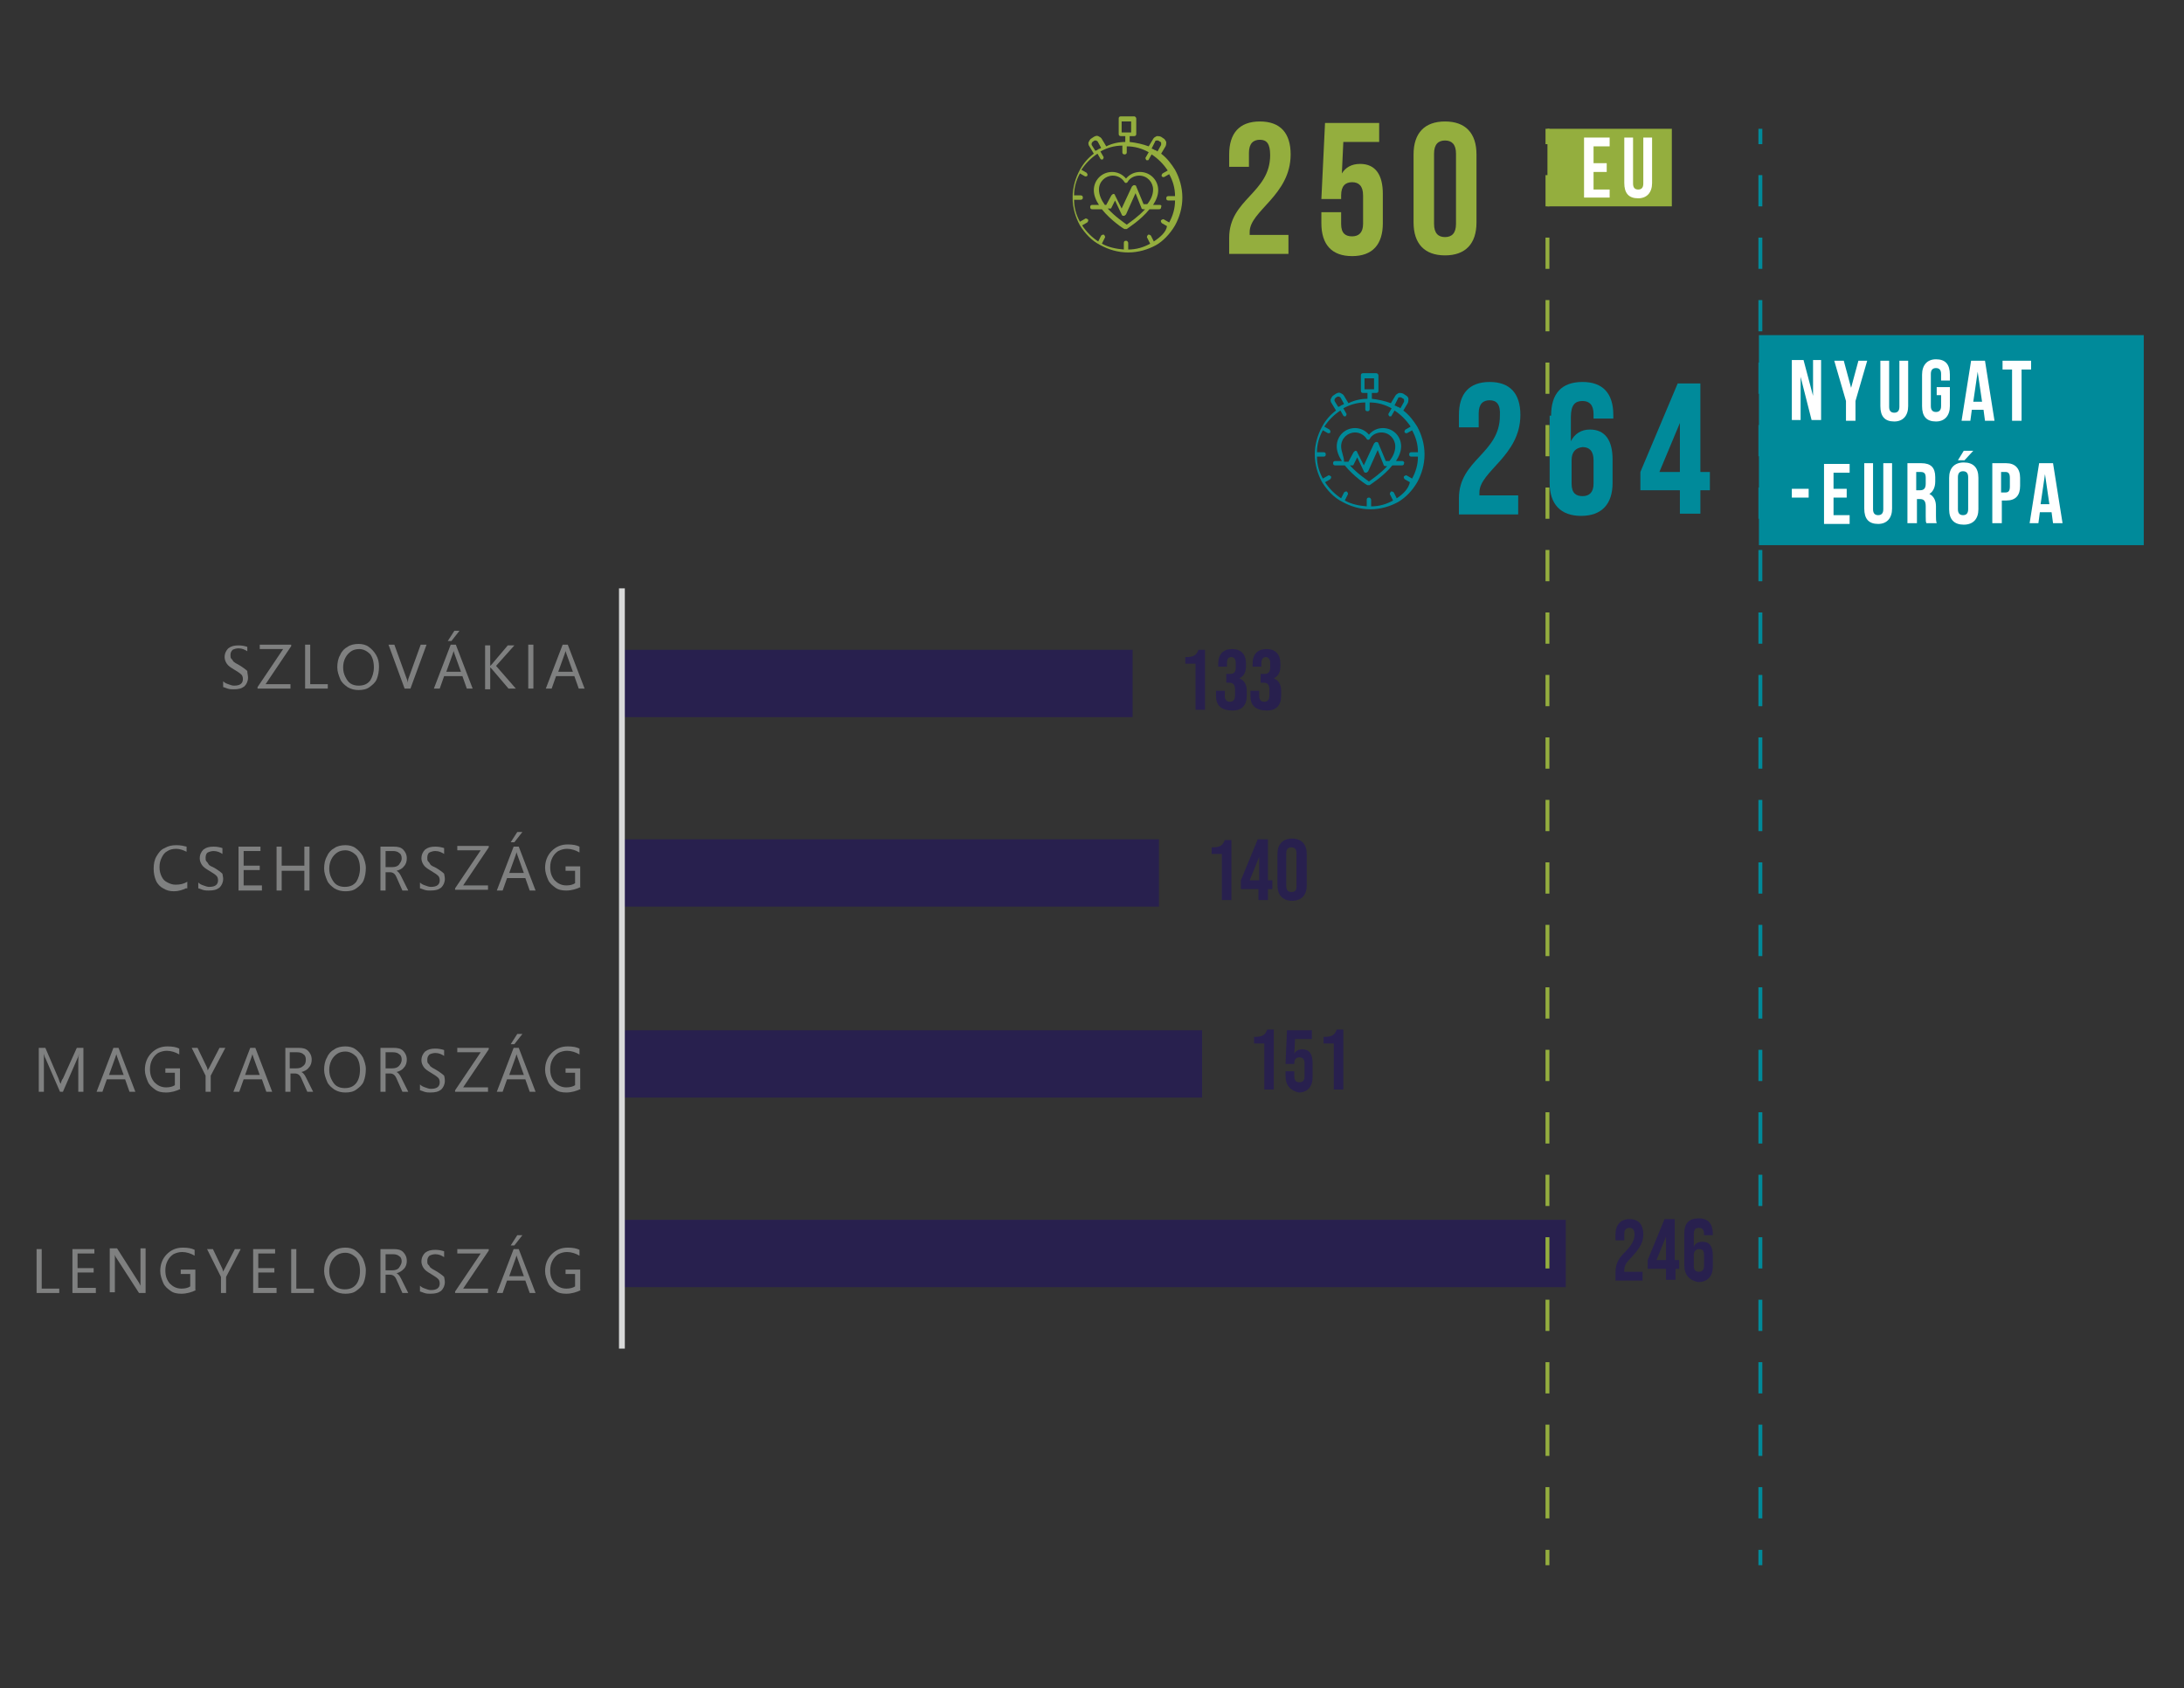 <?xml version="1.0" encoding="utf-8"?>
<!-- Generator: Adobe Illustrator 27.5.0, SVG Export Plug-In . SVG Version: 6.00 Build 0)  -->
<svg version="1.1" id="Warstwa_1" xmlns="http://www.w3.org/2000/svg" xmlns:xlink="http://www.w3.org/1999/xlink" x="0px" y="0px"
	 viewBox="0 0 298.5 230.7" style="enable-background:new 0 0 298.5 230.7;" xml:space="preserve">
<rect x="0" y="0" width="298.5" height="230.7" fill="#333333" stroke="none"/>
<style type="text/css">
	.st0{clip-path:url(#SVGID_00000087388493454149555790000009676437797910435498_);fill:#28204E;}
	
		.st1{clip-path:url(#SVGID_00000041254015957482865200000013093431548220118432_);fill:none;stroke:#D8D9D9;stroke-width:0.798;stroke-linejoin:round;stroke-miterlimit:10;}
	.st2{clip-path:url(#SVGID_00000111170076571131611920000018294177097692963465_);}
	.st3{clip-path:url(#SVGID_00000061445542863471817750000006189600650627086223_);}
	.st4{fill:#28204E;}
	.st5{clip-path:url(#SVGID_00000011711821021128743080000011410838236348624055_);}
	.st6{clip-path:url(#SVGID_00000114764808873017140550000006604788751077934501_);}
	.st7{clip-path:url(#SVGID_00000167396414879945375010000006458717114845969055_);}
	.st8{clip-path:url(#SVGID_00000036967388908264417860000007641111527867918769_);}
	.st9{clip-path:url(#SVGID_00000121974317147646718720000014175292380970191520_);}
	.st10{clip-path:url(#SVGID_00000063625884255912222140000013205664254183429504_);}
	.st11{clip-path:url(#SVGID_00000045621057235192841610000002711697940950810781_);}
	.st12{clip-path:url(#SVGID_00000007416882568794502120000010776538624743726247_);}
	.st13{clip-path:url(#SVGID_00000168109003892993118420000010934580137344683935_);}
	.st14{clip-path:url(#SVGID_00000098194937884226266770000014966602903613686183_);}
	.st15{fill:#94AE3E;}
	.st16{fill:#008A9A;}
	.st17{fill:none;stroke:#94AE3E;stroke-width:0.532;stroke-miterlimit:10;}
	.st18{fill:none;stroke:#94AE3E;stroke-width:0.532;stroke-miterlimit:10;stroke-dasharray:4.269,4.269;}
	.st19{fill:none;stroke:#008A9A;stroke-width:0.532;stroke-miterlimit:10;}
	.st20{fill:none;stroke:#008A9A;stroke-width:0.532;stroke-miterlimit:10;stroke-dasharray:4.269,4.269;}
	.st21{fill:#7F8080;}
	.st22{fill:#FFFFFF;}
</style>
<g>
	<g>
		<defs>
			<polygon id="SVGID_1_" points="84.9,185.1 243.1,185.1 243.1,80.4 84.9,80.4 84.9,185.1 			"/>
		</defs>
		<clipPath id="SVGID_00000023984316724151475160000004052085798308994988_">
			<use xlink:href="#SVGID_1_"  style="overflow:visible;"/>
		</clipPath>
		<path style="clip-path:url(#SVGID_00000023984316724151475160000004052085798308994988_);fill:#28204E;" d="M154.8,88.8H85V98
			h69.8V88.8L154.8,88.8z M158.4,114.7H85v9.2h73.4V114.7L158.4,114.7z M164.2,140.8H85v9.2h79.3V140.8L164.2,140.8z M214,166.7H85
			v9.2h129V166.7L214,166.7z"/>
	</g>
	<g>
		<defs>
			<polygon id="SVGID_00000111185801926090721620000005606368796610976178_" points="18.8,195.9 254,195.9 254,68.8 18.8,68.8 
				18.8,195.9 			"/>
		</defs>
		<clipPath id="SVGID_00000004539209222601763120000012609034283560074687_">
			<use xlink:href="#SVGID_00000111185801926090721620000005606368796610976178_"  style="overflow:visible;"/>
		</clipPath>
		
			<line style="clip-path:url(#SVGID_00000004539209222601763120000012609034283560074687_);fill:none;stroke:#D8D9D9;stroke-width:0.798;stroke-linejoin:round;stroke-miterlimit:10;" x1="85" y1="80.4" x2="85" y2="184.3"/>
	</g>
	<g>
		<defs>
			<polygon id="SVGID_00000002353090865439950720000005325472339446662020_" points="18.8,195.9 254,195.9 254,68.8 18.8,68.8 
				18.8,195.9 			"/>
		</defs>
		<clipPath id="SVGID_00000050648819231256599920000010488374549386282639_">
			<use xlink:href="#SVGID_00000002353090865439950720000005325472339446662020_"  style="overflow:visible;"/>
		</clipPath>
		<g style="clip-path:url(#SVGID_00000050648819231256599920000010488374549386282639_);">
			<defs>
				<rect id="SVGID_00000004531674029246175760000007304140099753788833_" x="18.8" y="68.8" width="235.2" height="127.1"/>
			</defs>
			<clipPath id="SVGID_00000171720622441606748330000004264547854233925533_">
				<use xlink:href="#SVGID_00000004531674029246175760000007304140099753788833_"  style="overflow:visible;"/>
			</clipPath>
			<g style="clip-path:url(#SVGID_00000171720622441606748330000004264547854233925533_);">
				<path class="st4" d="M163.4,90.7H162v-0.9c1.1,0,1.5-0.2,1.8-1h0.9V97h-1.3V90.7z"/>
				<path class="st4" d="M166.2,95.1v-0.7h1.2v0.7c0,0.6,0.3,0.8,0.7,0.8c0.4,0,0.7-0.2,0.7-0.9v-0.7c0-0.8-0.3-1-0.8-1h-0.4v-1.2
					h0.5c0.5,0,0.8-0.2,0.8-0.9v-0.6c0-0.6-0.3-0.8-0.6-0.8c-0.4,0-0.6,0.2-0.6,0.8v0.5h-1.2v-0.4c0-1.3,0.7-2,1.9-2
					c1.2,0,1.9,0.7,1.9,2V91c0,0.9-0.3,1.4-0.9,1.7v0c0.7,0.3,1,0.9,1,1.7v0.7c0,1.3-0.7,2-1.9,2C166.9,97.1,166.2,96.4,166.2,95.1z
					"/>
				<path class="st4" d="M170.9,95.1v-0.7h1.2v0.7c0,0.6,0.3,0.8,0.7,0.8s0.7-0.2,0.7-0.9v-0.7c0-0.8-0.3-1-0.8-1h-0.4v-1.2h0.5
					c0.5,0,0.8-0.2,0.8-0.9v-0.6c0-0.6-0.3-0.8-0.6-0.8s-0.6,0.2-0.6,0.8v0.5h-1.2v-0.4c0-1.3,0.7-2,1.9-2c1.2,0,1.9,0.7,1.9,2V91
					c0,0.9-0.3,1.4-0.9,1.7v0c0.7,0.3,1,0.9,1,1.7v0.7c0,1.3-0.7,2-1.9,2C171.6,97.1,170.9,96.4,170.9,95.1z"/>
			</g>
		</g>
	</g>
	<g>
		<defs>
			<polygon id="SVGID_00000039128034693708702800000003820146664609596801_" points="18.8,195.9 254,195.9 254,68.8 18.8,68.8 
				18.8,195.9 			"/>
		</defs>
		<clipPath id="SVGID_00000178914697816336852840000010329232609785699225_">
			<use xlink:href="#SVGID_00000039128034693708702800000003820146664609596801_"  style="overflow:visible;"/>
		</clipPath>
		<g style="clip-path:url(#SVGID_00000178914697816336852840000010329232609785699225_);">
			<defs>
				<rect id="SVGID_00000104664085181033976200000008229826386685546943_" x="18.8" y="68.8" width="235.2" height="127.1"/>
			</defs>
			<clipPath id="SVGID_00000141457565443269170260000003584554210040509604_">
				<use xlink:href="#SVGID_00000104664085181033976200000008229826386685546943_"  style="overflow:visible;"/>
			</clipPath>
			<g style="clip-path:url(#SVGID_00000141457565443269170260000003584554210040509604_);">
				<path class="st4" d="M167,116.7h-1.4v-0.9c1.1,0,1.5-0.2,1.8-1h0.9v8.2H167V116.7z"/>
				<path class="st4" d="M172.1,121.5h-2.5v-1.2l2.3-5.6h1.4v5.6h0.6v1.2h-0.6v1.5h-1.3V121.5z M172.1,120.3v-3.2h0l-1.3,3.2H172.1z
					"/>
				<path class="st4" d="M174.6,121v-4.3c0-1.3,0.7-2.1,2-2.1c1.3,0,2,0.8,2,2.1v4.3c0,1.3-0.7,2.1-2,2.1
					C175.3,123.1,174.6,122.3,174.6,121z M177.2,121.1v-4.5c0-0.6-0.3-0.8-0.7-0.8c-0.4,0-0.7,0.2-0.7,0.8v4.5
					c0,0.6,0.3,0.8,0.7,0.8C177,121.9,177.2,121.7,177.2,121.1z"/>
			</g>
		</g>
	</g>
	<g>
		<defs>
			<polygon id="SVGID_00000119814442406896268170000011870618865050066077_" points="18.8,195.9 254,195.9 254,68.8 18.8,68.8 
				18.8,195.9 			"/>
		</defs>
		<clipPath id="SVGID_00000102528054945420717080000003283910763995350663_">
			<use xlink:href="#SVGID_00000119814442406896268170000011870618865050066077_"  style="overflow:visible;"/>
		</clipPath>
		<g style="clip-path:url(#SVGID_00000102528054945420717080000003283910763995350663_);">
			<defs>
				<rect id="SVGID_00000163793175383731738550000011560237229250938299_" x="18.8" y="68.8" width="235.2" height="127.1"/>
			</defs>
			<clipPath id="SVGID_00000017516803960723767160000014254296282060621999_">
				<use xlink:href="#SVGID_00000163793175383731738550000011560237229250938299_"  style="overflow:visible;"/>
			</clipPath>
			<g style="clip-path:url(#SVGID_00000017516803960723767160000014254296282060621999_);">
				<path class="st4" d="M172.8,142.6h-1.4v-0.9c1.1,0,1.5-0.2,1.8-1h0.9v8.2h-1.3V142.6z"/>
				<path class="st4" d="M175.7,147v-0.6h1.2v0.7c0,0.6,0.3,0.8,0.7,0.8c0.4,0,0.7-0.2,0.7-0.8v-1.8c0-0.6-0.3-0.8-0.7-0.8
					c-0.4,0-0.7,0.2-0.7,0.8v0.1h-1.2l0.2-4.6h3.4v1.2h-2.3l-0.1,2h0c0.2-0.4,0.6-0.6,1.1-0.6c1,0,1.4,0.7,1.4,1.9v1.9
					c0,1.3-0.7,2.1-1.9,2.1C176.3,149,175.7,148.3,175.7,147z"/>
				<path class="st4" d="M182.3,142.6h-1.4v-0.9c1.1,0,1.5-0.2,1.8-1h0.9v8.2h-1.3V142.6z"/>
			</g>
		</g>
	</g>
	<g>
		<defs>
			<polygon id="SVGID_00000090988176865793304770000013030316659674420627_" points="18.8,195.9 254,195.9 254,68.8 18.8,68.8 
				18.8,195.9 			"/>
		</defs>
		<clipPath id="SVGID_00000064318979633344200650000013456726994393343632_">
			<use xlink:href="#SVGID_00000090988176865793304770000013030316659674420627_"  style="overflow:visible;"/>
		</clipPath>
		<g style="clip-path:url(#SVGID_00000064318979633344200650000013456726994393343632_);">
			<defs>
				<rect id="SVGID_00000155144503798432410990000008549813100805928103_" x="18.8" y="68.8" width="235.2" height="127.1"/>
			</defs>
			<clipPath id="SVGID_00000093163031723973354890000018213529706706345637_">
				<use xlink:href="#SVGID_00000155144503798432410990000008549813100805928103_"  style="overflow:visible;"/>
			</clipPath>
			<g style="clip-path:url(#SVGID_00000093163031723973354890000018213529706706345637_);">
				<path class="st4" d="M220.8,174c0-1.2,0.3-1.9,1.3-2.9c1-1,1.3-1.7,1.3-2.4c0-0.7-0.3-0.9-0.7-0.9c-0.4,0-0.7,0.2-0.7,0.8v0.9
					h-1.2v-0.8c0-1.3,0.7-2.1,1.9-2.1c1.3,0,1.9,0.8,1.9,2.1c0,1-0.4,1.8-1.6,3.1c-0.8,0.8-1,1.2-1,1.8v0.2h2.5v1.2h-3.7V174z"/>
				<path class="st4" d="M227.7,173.4h-2.5v-1.2l2.3-5.6h1.4v5.6h0.6v1.2H229v1.5h-1.3V173.4z M227.7,172.2V169h0l-1.3,3.2H227.7z"
					/>
				<path class="st4" d="M230.2,172.9v-4.3c0-1.4,0.6-2.1,2-2.1c1.3,0,1.9,0.8,1.9,2.1v0.2h-1.2v-0.2c0-0.6-0.3-0.8-0.7-0.8
					c-0.5,0-0.7,0.2-0.7,1v1.6h0c0.2-0.5,0.6-0.7,1.2-0.7c1,0,1.4,0.7,1.4,1.9v1.5c0,1.3-0.7,2.1-2,2.1
					C230.9,175,230.2,174.2,230.2,172.9z M232.9,173v-1.5c0-0.6-0.2-0.8-0.7-0.8c-0.4,0-0.7,0.3-0.7,0.8v1.5c0,0.5,0.2,0.8,0.7,0.8
					C232.6,173.8,232.9,173.6,232.9,173z"/>
			</g>
		</g>
	</g>
	<g>
		<defs>
			<polygon id="SVGID_00000126325675697136892770000017344545123701213353_" points="18.8,195.9 254,195.9 254,68.8 18.8,68.8 
				18.8,195.9 			"/>
		</defs>
		<clipPath id="SVGID_00000049938128239256613870000010911094373116321688_">
			<use xlink:href="#SVGID_00000126325675697136892770000017344545123701213353_"  style="overflow:visible;"/>
		</clipPath>
		<g style="clip-path:url(#SVGID_00000049938128239256613870000010911094373116321688_);">
			<defs>
				<rect id="SVGID_00000168107661516718930710000010947093538914728371_" x="18.8" y="68.8" width="235.2" height="127.1"/>
			</defs>
			<clipPath id="SVGID_00000143616476582705524820000016978100276783619742_">
				<use xlink:href="#SVGID_00000168107661516718930710000010947093538914728371_"  style="overflow:visible;"/>
			</clipPath>
		</g>
	</g>
	<g>
		<defs>
			<polygon id="SVGID_00000031909118111729497220000011991668953733709224_" points="18.8,195.9 254,195.9 254,68.8 18.8,68.8 
				18.8,195.9 			"/>
		</defs>
		<clipPath id="SVGID_00000074438349536495557830000015577754857913708953_">
			<use xlink:href="#SVGID_00000031909118111729497220000011991668953733709224_"  style="overflow:visible;"/>
		</clipPath>
		<g style="clip-path:url(#SVGID_00000074438349536495557830000015577754857913708953_);">
			<defs>
				<rect id="SVGID_00000112609864807506603150000010611216781970643345_" x="18.8" y="68.8" width="235.2" height="127.1"/>
			</defs>
			<clipPath id="SVGID_00000181772864734384508510000016353620360847547295_">
				<use xlink:href="#SVGID_00000112609864807506603150000010611216781970643345_"  style="overflow:visible;"/>
			</clipPath>
		</g>
	</g>
	<g>
		<defs>
			<polygon id="SVGID_00000042718562847865360030000003854707806557620668_" points="18.8,195.9 254,195.9 254,68.8 18.8,68.8 
				18.8,195.9 			"/>
		</defs>
		<clipPath id="SVGID_00000013877892239631786650000015964021053015201468_">
			<use xlink:href="#SVGID_00000042718562847865360030000003854707806557620668_"  style="overflow:visible;"/>
		</clipPath>
		<g style="clip-path:url(#SVGID_00000013877892239631786650000015964021053015201468_);">
			<defs>
				<rect id="SVGID_00000132778894559984643400000012490011721278117532_" x="18.8" y="68.8" width="235.2" height="127.1"/>
			</defs>
			<clipPath id="SVGID_00000018207969492978564680000008361146100551984514_">
				<use xlink:href="#SVGID_00000132778894559984643400000012490011721278117532_"  style="overflow:visible;"/>
			</clipPath>
		</g>
	</g>
	<g>
		<defs>
			<polygon id="SVGID_00000141450673521454126130000014117159637355413169_" points="18.8,195.9 254,195.9 254,68.8 18.8,68.8 
				18.8,195.9 			"/>
		</defs>
		<clipPath id="SVGID_00000130628681616686830770000017767485675355336857_">
			<use xlink:href="#SVGID_00000141450673521454126130000014117159637355413169_"  style="overflow:visible;"/>
		</clipPath>
		<g style="clip-path:url(#SVGID_00000130628681616686830770000017767485675355336857_);">
			<defs>
				<rect id="SVGID_00000102502543551453904480000006301350422503393415_" x="18.8" y="68.8" width="235.2" height="127.1"/>
			</defs>
			<clipPath id="SVGID_00000043445336479083342500000011029686067286902957_">
				<use xlink:href="#SVGID_00000102502543551453904480000006301350422503393415_"  style="overflow:visible;"/>
			</clipPath>
		</g>
	</g>
</g>
<g>
	<g>
		<g>
			<path class="st15" d="M160.6,30.8c0.6-1.1,1-2.4,1-3.8c0-1.4-0.4-2.7-1-3.8c0,0,0,0,0,0c0,0,0,0,0,0c-0.5-0.8-1.1-1.6-1.9-2.2
				l0.6-1c0.1-0.2,0.1-0.4,0.1-0.6c-0.1-0.2-0.2-0.4-0.4-0.5l-0.3-0.2c-0.2-0.1-0.4-0.1-0.6-0.1c-0.2,0.1-0.4,0.2-0.5,0.4l-0.6,1
				c-0.8-0.3-1.7-0.5-2.6-0.6v-0.8h0.6c0.2,0,0.3-0.1,0.3-0.3v-2.1c0-0.1-0.1-0.3-0.3-0.3h-1.8c-0.2,0-0.3,0.1-0.3,0.3v2.1
				c0,0.2,0.1,0.3,0.3,0.3h0.6v0.8c-0.9,0-1.8,0.2-2.6,0.6l-0.6-1c-0.1-0.2-0.3-0.3-0.5-0.4c-0.2-0.1-0.4,0-0.6,0.1l-0.3,0.2
				c-0.2,0.1-0.3,0.3-0.4,0.5c-0.1,0.2,0,0.5,0.1,0.6l0.6,1c-0.8,0.6-1.4,1.3-1.9,2.2c0,0,0,0,0,0c0,0,0,0,0,0c-0.6,1.1-1,2.4-1,3.8
				c0,1.4,0.4,2.7,1,3.8c0,0,0,0,0,0s0,0,0,0c0.7,1.1,1.6,2.1,2.8,2.7c0,0,0,0,0,0c0,0,0,0,0,0c1.1,0.6,2.4,1,3.8,1
				c1.4,0,2.7-0.4,3.8-1c0,0,0,0,0,0c0,0,0,0,0,0C158.9,33,159.9,32,160.6,30.8C160.6,30.9,160.6,30.9,160.6,30.8
				C160.6,30.9,160.6,30.8,160.6,30.8z M153.3,16.6h1.3v1.5h-1.3V16.6z M157.9,19.3c0-0.1,0.1-0.1,0.2-0.1c0.1,0,0.1,0,0.2,0
				l0.3,0.2c0.1,0,0.1,0.1,0.1,0.2c0,0.1,0,0.2,0,0.2l-0.5,0.9c-0.1-0.1-0.3-0.2-0.4-0.2c0,0,0,0,0,0c0,0,0,0,0,0
				c-0.1-0.1-0.2-0.1-0.4-0.2L157.9,19.3z M149.2,19.8c0-0.1,0-0.1,0-0.2c0-0.1,0.1-0.1,0.1-0.2l0.3-0.2c0,0,0.1,0,0.1,0
				c0,0,0.1,0,0.1,0c0.1,0,0.1,0.1,0.2,0.1l0.5,0.9c-0.1,0.1-0.2,0.1-0.4,0.2c0,0,0,0,0,0l0,0c-0.1,0.1-0.3,0.2-0.4,0.2L149.2,19.8z
				 M157.7,33l-0.4-0.8c-0.1-0.1-0.3-0.2-0.4-0.1c-0.1,0.1-0.2,0.3-0.1,0.4l0.4,0.8c-0.9,0.5-1.9,0.8-3,0.8v-0.9
				c0-0.1-0.1-0.3-0.3-0.3c-0.2,0-0.3,0.1-0.3,0.3v0.9c-1.1-0.1-2.1-0.3-3-0.8l0.4-0.8c0.1-0.1,0-0.3-0.1-0.4
				c-0.1-0.1-0.3,0-0.4,0.1l-0.4,0.8c-0.9-0.6-1.6-1.3-2.2-2.2l0.7-0.4c0.1-0.1,0.2-0.3,0.1-0.4c-0.1-0.1-0.3-0.2-0.4-0.1l-0.7,0.4
				c-0.5-0.9-0.8-1.9-0.8-3h0.9c0.2,0,0.3-0.1,0.3-0.3c0-0.2-0.1-0.3-0.3-0.3h-0.9c0-1.1,0.3-2.1,0.8-3l0.7,0.4c0,0,0.1,0,0.1,0
				c0.1,0,0.2,0,0.2-0.1c0.1-0.1,0-0.3-0.1-0.4l-0.7-0.4c0.6-0.9,1.3-1.6,2.2-2.2l0.4,0.7c0.1,0.1,0.1,0.1,0.2,0.1c0,0,0.1,0,0.1,0
				c0.1-0.1,0.2-0.3,0.1-0.4l-0.4-0.7c0.9-0.5,1.9-0.8,3-0.8v0.9c0,0.2,0.1,0.3,0.3,0.3c0.2,0,0.3-0.1,0.3-0.3V20
				c1.1,0,2.1,0.3,3,0.8l-0.4,0.7c-0.1,0.1,0,0.3,0.1,0.4c0,0,0.1,0,0.1,0c0.1,0,0.2,0,0.2-0.1l0.4-0.7c0.9,0.6,1.6,1.3,2.2,2.2
				l-0.7,0.4c-0.1,0.1-0.2,0.3-0.1,0.4c0.1,0.1,0.1,0.1,0.2,0.1c0.1,0,0.1,0,0.1,0l0.7-0.4c0.5,0.9,0.8,1.9,0.8,3h-0.9
				c-0.2,0-0.3,0.1-0.3,0.3c0,0.2,0.1,0.3,0.3,0.3h0.9c0,1.1-0.3,2.1-0.8,3l-0.7-0.4c-0.1-0.1-0.3,0-0.4,0.1c-0.1,0.1,0,0.3,0.1,0.4
				l0.7,0.4C159.4,31.7,158.6,32.4,157.7,33z"/>
		</g>
		<g>
			<path class="st15" d="M158.5,28h-0.9c0.4-0.6,0.7-1.3,0.7-2c0-1.4-1.1-2.5-2.5-2.5c-0.7,0-1.4,0.3-1.9,0.9
				c-0.5-0.6-1.2-0.9-1.9-0.9c-1.4,0-2.5,1.1-2.5,2.5c0,0.7,0.3,1.4,0.7,2h-0.9c-0.2,0-0.3,0.1-0.3,0.3c0,0.2,0.1,0.3,0.3,0.3h1.3
				c1.2,1.5,3,2.7,3.1,2.7c0,0,0.1,0,0.2,0c0.1,0,0.1,0,0.1,0c0.1-0.1,1.9-1.2,3.1-2.7h1.3c0.2,0,0.3-0.1,0.3-0.3
				C158.8,28.1,158.7,28,158.5,28z M150.2,25.9c0-1.1,0.9-1.9,1.9-1.9c0.7,0,1.3,0.4,1.6,0.9c0.1,0.1,0.1,0.1,0.2,0.1
				c0.1,0,0.2-0.1,0.2-0.1c0.3-0.6,1-0.9,1.6-0.9c1.1,0,1.9,0.9,1.9,1.9c0,0.7-0.3,1.4-0.8,2h-0.5l-1-2.4c0-0.1-0.1-0.2-0.3-0.2
				c-0.1,0-0.2,0.1-0.3,0.2l-1.4,3l-0.9-1.8c0-0.1-0.1-0.2-0.2-0.2c-0.1,0-0.2,0.1-0.3,0.2l-0.7,1.3H151
				C150.5,27.3,150.2,26.6,150.2,25.9z M154,30.7c-0.4-0.3-1.6-1.1-2.6-2.2h0.3c0.1,0,0.2,0,0.2-0.1l0.5-1l0.9,1.9
				c0,0.1,0.1,0.2,0.3,0.2h0c0.1,0,0.2-0.1,0.3-0.2l1.3-2.9l0.8,2c0,0.1,0.1,0.2,0.3,0.2h0.2C155.6,29.6,154.4,30.4,154,30.7z"/>
		</g>
	</g>
</g>
<g>
	<g>
		<g>
			<path class="st16" d="M193.7,65.9c0.6-1.1,1-2.4,1-3.8c0-1.4-0.4-2.7-1-3.8c0,0,0,0,0,0c0,0,0,0,0,0c-0.5-0.8-1.1-1.6-1.9-2.2
				l0.6-1c0.1-0.2,0.1-0.4,0.1-0.6s-0.2-0.4-0.4-0.5l-0.3-0.2c-0.2-0.1-0.4-0.1-0.6-0.1c-0.2,0.1-0.4,0.2-0.5,0.4l-0.6,1
				c-0.8-0.3-1.7-0.5-2.6-0.6v-0.8h0.6c0.2,0,0.3-0.1,0.3-0.3v-2.1c0-0.1-0.1-0.3-0.3-0.3h-1.8c-0.2,0-0.3,0.1-0.3,0.3v2.1
				c0,0.2,0.1,0.3,0.3,0.3h0.6v0.8c-0.9,0-1.8,0.2-2.6,0.6l-0.6-1c-0.1-0.2-0.3-0.3-0.5-0.4c-0.2-0.1-0.4,0-0.6,0.1l-0.3,0.2
				c-0.2,0.1-0.3,0.3-0.4,0.5c-0.1,0.2,0,0.5,0.1,0.6l0.6,1c-0.8,0.6-1.4,1.3-1.9,2.2c0,0,0,0,0,0c0,0,0,0,0,0c-0.6,1.1-1,2.4-1,3.8
				c0,1.4,0.4,2.7,1,3.8c0,0,0,0,0,0s0,0,0,0c0.7,1.1,1.6,2.1,2.8,2.7c0,0,0,0,0,0c0,0,0,0,0,0c1.1,0.6,2.4,1,3.8,1
				c1.4,0,2.7-0.4,3.8-1c0,0,0,0,0,0c0,0,0,0,0,0C192.1,68,193,67.1,193.7,65.9C193.7,65.9,193.7,65.9,193.7,65.9
				C193.7,65.9,193.7,65.9,193.7,65.9z M186.5,51.7h1.3v1.5h-1.3V51.7z M191.1,54.4c0-0.1,0.1-0.1,0.2-0.1c0.1,0,0.1,0,0.2,0
				l0.3,0.2c0.1,0,0.1,0.1,0.1,0.2c0,0.1,0,0.2,0,0.2l-0.5,0.9c-0.1-0.1-0.3-0.2-0.4-0.2c0,0,0,0,0,0c0,0,0,0,0,0
				c-0.1-0.1-0.2-0.1-0.4-0.2L191.1,54.4z M182.4,54.8c0-0.1,0-0.1,0-0.2c0-0.1,0.1-0.1,0.1-0.2l0.3-0.2c0,0,0.1,0,0.1,0
				c0,0,0.1,0,0.1,0c0.1,0,0.1,0.1,0.2,0.1l0.5,0.9c-0.1,0.1-0.2,0.1-0.4,0.2c0,0,0,0,0,0l0,0c-0.1,0.1-0.3,0.2-0.4,0.2L182.4,54.8z
				 M190.9,68.1l-0.4-0.8c-0.1-0.1-0.3-0.2-0.4-0.1c-0.1,0.1-0.2,0.3-0.1,0.4l0.4,0.8c-0.9,0.5-1.9,0.8-3,0.8v-0.9
				c0-0.1-0.1-0.3-0.3-0.3c-0.2,0-0.3,0.1-0.3,0.3v0.9c-1.1-0.1-2.1-0.3-3-0.8l0.4-0.8c0.1-0.1,0-0.3-0.1-0.4
				c-0.1-0.1-0.3,0-0.4,0.1l-0.4,0.8c-0.9-0.6-1.6-1.3-2.2-2.2l0.7-0.4c0.1-0.1,0.2-0.3,0.1-0.4c-0.1-0.1-0.3-0.2-0.4-0.1l-0.7,0.4
				c-0.5-0.9-0.8-1.9-0.8-3h0.9c0.2,0,0.3-0.1,0.3-0.3c0-0.2-0.1-0.3-0.3-0.3h-0.9c0-1.1,0.3-2.1,0.8-3l0.7,0.4c0,0,0.1,0,0.1,0
				c0.1,0,0.2,0,0.2-0.1c0.1-0.1,0-0.3-0.1-0.4l-0.7-0.4c0.6-0.9,1.3-1.6,2.2-2.2l0.4,0.7c0.1,0.1,0.1,0.1,0.2,0.1c0,0,0.1,0,0.1,0
				c0.1-0.1,0.2-0.3,0.1-0.4l-0.4-0.7c0.9-0.5,1.9-0.8,3-0.8v0.9c0,0.2,0.1,0.3,0.3,0.3c0.2,0,0.3-0.1,0.3-0.3v-0.9
				c1.1,0,2.1,0.3,3,0.8l-0.4,0.7c-0.1,0.1,0,0.3,0.1,0.4c0,0,0.1,0,0.1,0c0.1,0,0.2,0,0.2-0.1l0.4-0.7c0.9,0.6,1.6,1.3,2.2,2.2
				l-0.7,0.4c-0.1,0.1-0.2,0.3-0.1,0.4c0.1,0.1,0.1,0.1,0.2,0.1c0.1,0,0.1,0,0.1,0l0.7-0.4c0.5,0.9,0.8,1.9,0.8,3h-0.9
				c-0.2,0-0.3,0.1-0.3,0.3c0,0.2,0.1,0.3,0.3,0.3h0.9c0,1.1-0.3,2.1-0.8,3l-0.7-0.4c-0.1-0.1-0.3,0-0.4,0.1c-0.1,0.1,0,0.3,0.1,0.4
				l0.7,0.4C192.5,66.8,191.8,67.5,190.9,68.1z"/>
		</g>
		<g>
			<path class="st16" d="M191.7,63h-0.9c0.4-0.6,0.7-1.3,0.7-2c0-1.4-1.1-2.5-2.5-2.5c-0.7,0-1.4,0.3-1.9,0.9
				c-0.5-0.6-1.2-0.9-1.9-0.9c-1.4,0-2.5,1.1-2.5,2.5c0,0.7,0.3,1.4,0.7,2h-0.9c-0.2,0-0.3,0.1-0.3,0.3c0,0.2,0.1,0.3,0.3,0.3h1.3
				c1.2,1.5,3,2.7,3.1,2.7c0,0,0.1,0,0.2,0c0.1,0,0.1,0,0.1,0c0.1-0.1,1.9-1.2,3.1-2.7h1.3c0.2,0,0.3-0.1,0.3-0.3
				C192,63.2,191.8,63,191.7,63z M183.3,61c0-1.1,0.9-1.9,1.9-1.9c0.7,0,1.3,0.4,1.6,0.9c0.1,0.1,0.1,0.1,0.2,0.1
				c0.1,0,0.2-0.1,0.2-0.1c0.3-0.6,1-0.9,1.6-0.9c1.1,0,1.9,0.9,1.9,1.9c0,0.7-0.3,1.4-0.8,2h-0.5l-1-2.4c0-0.1-0.1-0.2-0.3-0.2
				c-0.1,0-0.2,0.1-0.3,0.2l-1.4,3l-0.9-1.8c0-0.1-0.1-0.2-0.2-0.2c-0.1,0-0.2,0.1-0.3,0.2l-0.7,1.3h-0.6
				C183.7,62.4,183.3,61.7,183.3,61z M187.1,65.8c-0.4-0.3-1.6-1.1-2.6-2.2h0.3c0.1,0,0.2,0,0.2-0.1l0.5-1l0.9,1.9
				c0,0.1,0.1,0.2,0.3,0.2h0c0.1,0,0.2-0.1,0.3-0.2l1.3-2.9l0.8,2c0,0.1,0.1,0.2,0.3,0.2h0.2C188.7,64.7,187.5,65.5,187.1,65.8z"/>
		</g>
	</g>
</g>
<g>
	<path class="st15" d="M172.2,19.1c-0.9,0-1.5,0.5-1.5,1.8v1.9h-2.7v-1.7c0-2.9,1.4-4.5,4.2-4.5c2.8,0,4.2,1.6,4.2,4.5
		c0,5.6-5.6,7.7-5.6,10.6c0,0.1,0,0.3,0,0.4h5.3v2.6h-8.1v-2.2c0-5.3,5.6-6.1,5.6-11.3C173.6,19.6,173.1,19.1,172.2,19.1z"/>
	<path class="st15" d="M183.3,28.9v1.7c0,1.3,0.6,1.7,1.5,1.7c0.9,0,1.5-0.5,1.5-1.7v-3.9c0-1.3-0.6-1.8-1.5-1.8
		c-0.9,0-1.5,0.5-1.5,1.8v0.5h-2.7l0.5-10.4h7.4v2.6h-4.9l-0.2,4.3c0.5-0.8,1.3-1.3,2.5-1.3c2.1,0,3.1,1.5,3.1,4.1v4
		c0,2.9-1.4,4.5-4.2,4.5s-4.2-1.6-4.2-4.5v-1.5H183.3z"/>
	<path class="st15" d="M193.2,21.1c0-2.9,1.5-4.5,4.3-4.5s4.3,1.6,4.3,4.5v9.3c0,2.9-1.5,4.5-4.3,4.5s-4.3-1.6-4.3-4.5V21.1z
		 M196,30.6c0,1.3,0.6,1.8,1.5,1.8c0.9,0,1.5-0.5,1.5-1.8v-9.6c0-1.3-0.6-1.8-1.5-1.8c-0.9,0-1.5,0.5-1.5,1.8V30.6z"/>
</g>
<g>
	<g>
		<path class="st16" d="M203.6,54.7c-0.9,0-1.5,0.5-1.5,1.8v1.9h-2.7v-1.7c0-2.9,1.4-4.5,4.2-4.5c2.8,0,4.2,1.6,4.2,4.5
			c0,5.6-5.6,7.7-5.6,10.6c0,0.1,0,0.3,0,0.4h5.3v2.6h-8.1v-2.2c0-5.3,5.6-6.1,5.6-11.3C205.1,55.2,204.5,54.7,203.6,54.7z"/>
		<path class="st16" d="M212,56.8c0-3,1.4-4.6,4.3-4.6c2.8,0,4.2,1.6,4.2,4.5v0.5h-2.7v-0.6c0-1.3-0.6-1.8-1.5-1.8
			c-1,0-1.6,0.5-1.6,2.2v3.3c0.5-1,1.4-1.6,2.6-1.6c2.1,0,3.1,1.5,3.1,4.1V66c0,2.9-1.5,4.5-4.3,4.5c-2.8,0-4.3-1.6-4.3-4.5V56.8z
			 M214.8,62.9v3.2c0,1.3,0.6,1.7,1.5,1.7c0.9,0,1.5-0.5,1.5-1.7v-3.2c0-1.3-0.6-1.8-1.5-1.8C215.4,61.2,214.8,61.7,214.8,62.9z"/>
		<path class="st16" d="M224.2,64.5l5.1-12.1h3.1v12.1h1.3V67h-1.3v3.2h-2.8V67h-5.4V64.5z M229.6,64.5v-6.7l-2.8,6.7H229.6z"/>
	</g>
</g>
<g>
	<g>
		<line class="st17" x1="211.5" y1="213.9" x2="211.5" y2="211.8"/>
		<line class="st18" x1="211.5" y1="207.5" x2="211.5" y2="21.9"/>
		<line class="st17" x1="211.5" y1="19.7" x2="211.5" y2="17.6"/>
	</g>
</g>
<g>
	<g>
		<line class="st19" x1="240.6" y1="213.9" x2="240.6" y2="211.8"/>
		<line class="st20" x1="240.6" y1="207.5" x2="240.6" y2="21.9"/>
		<line class="st19" x1="240.6" y1="19.7" x2="240.6" y2="17.6"/>
	</g>
</g>
<rect x="240.4" y="45.8" class="st16" width="52.6" height="28.7"/>
<rect x="211.5" y="17.6" class="st15" width="17" height="10.6"/>
<g>
	<path class="st21" d="M11.4,149.2h-0.7v-4c0-0.3,0-0.7,0.1-1.2h0c-0.1,0.3-0.1,0.5-0.2,0.6l-2,4.6H8.2l-2-4.6
		c-0.1-0.1-0.1-0.3-0.2-0.6h0c0,0.2,0,0.6,0,1.2v4H5.3v-6h0.9l1.8,4.2c0.1,0.3,0.2,0.6,0.3,0.7h0c0.1-0.4,0.2-0.6,0.3-0.7l1.9-4.2
		h0.9V149.2z"/>
	<path class="st21" d="M18.5,149.2h-0.8l-0.6-1.7h-2.5l-0.6,1.7h-0.8l2.3-6h0.7L18.5,149.2z M16.9,146.9l-0.9-2.5
		c0-0.1-0.1-0.2-0.1-0.4h0c0,0.2-0.1,0.3-0.1,0.4l-0.9,2.5H16.9z"/>
	<path class="st21" d="M24.7,148.8c-0.6,0.3-1.3,0.5-2,0.5c-0.6,0-1.1-0.1-1.5-0.4c-0.4-0.3-0.8-0.6-1-1.1c-0.2-0.5-0.4-1-0.4-1.6
		c0-0.9,0.3-1.7,0.9-2.3s1.3-0.9,2.2-0.9c0.7,0,1.2,0.1,1.6,0.3v0.8c-0.5-0.3-1.1-0.5-1.7-0.5c-0.4,0-0.8,0.1-1.2,0.3
		c-0.3,0.2-0.6,0.5-0.8,0.9c-0.2,0.4-0.3,0.8-0.3,1.3c0,0.8,0.2,1.3,0.6,1.8c0.4,0.4,0.9,0.7,1.6,0.7c0.5,0,0.9-0.1,1.2-0.3v-1.7
		h-1.3v-0.6h2V148.8z"/>
	<path class="st21" d="M30.8,143.2l-2,3.8v2.2h-0.7V147l-1.9-3.8H27l1.3,2.7l0.1,0.4h0c0-0.1,0.1-0.2,0.2-0.4l1.4-2.7H30.8z"/>
	<path class="st21" d="M37.2,149.2h-0.8l-0.6-1.7h-2.5l-0.6,1.7h-0.8l2.3-6h0.7L37.2,149.2z M35.5,146.9l-0.9-2.5
		c0-0.1-0.1-0.2-0.1-0.4h0c0,0.2-0.1,0.3-0.1,0.4l-0.9,2.5H35.5z"/>
	<path class="st21" d="M42.8,149.2h-0.8l-0.8-1.8c-0.2-0.5-0.5-0.7-0.9-0.7h-0.6v2.5h-0.7v-6h1.8c0.6,0,1,0.1,1.3,0.4
		c0.3,0.3,0.5,0.7,0.5,1.2c0,0.4-0.1,0.8-0.4,1.1c-0.2,0.3-0.6,0.5-1,0.6v0c0.2,0.1,0.4,0.3,0.6,0.7L42.8,149.2z M41.8,144.8
		c0-0.3-0.1-0.6-0.3-0.7c-0.2-0.2-0.5-0.3-0.9-0.3h-1v2.2h0.9c0.4,0,0.7-0.1,0.9-0.3C41.7,145.5,41.8,145.2,41.8,144.8z"/>
	<path class="st21" d="M50,146.1c0,0.6-0.1,1.2-0.3,1.7c-0.2,0.5-0.6,0.8-1,1.1c-0.4,0.3-0.9,0.4-1.5,0.4c-0.5,0-1-0.1-1.5-0.4
		c-0.4-0.3-0.8-0.6-1-1.1c-0.2-0.5-0.4-1-0.4-1.6c0-0.6,0.1-1.2,0.4-1.7c0.2-0.5,0.6-0.9,1-1.1c0.4-0.3,1-0.4,1.5-0.4
		c0.5,0,1,0.1,1.4,0.4c0.4,0.3,0.7,0.6,1,1.1C49.8,145,50,145.5,50,146.1z M49.2,146.2c0-0.8-0.2-1.4-0.5-1.8
		c-0.4-0.4-0.9-0.7-1.5-0.7c-0.4,0-0.8,0.1-1.1,0.3c-0.3,0.2-0.6,0.5-0.8,0.9c-0.2,0.4-0.3,0.8-0.3,1.3c0,0.5,0.1,0.9,0.3,1.3
		c0.2,0.4,0.4,0.7,0.7,0.9c0.3,0.2,0.7,0.3,1.1,0.3c0.7,0,1.2-0.2,1.6-0.7C49,147.6,49.2,147,49.2,146.2z"/>
	<path class="st21" d="M55.8,149.2H55l-0.8-1.8c-0.2-0.5-0.5-0.7-0.9-0.7h-0.6v2.5H52v-6h1.8c0.6,0,1,0.1,1.3,0.4
		c0.3,0.3,0.5,0.7,0.5,1.2c0,0.4-0.1,0.8-0.4,1.1c-0.2,0.3-0.6,0.5-1,0.6v0c0.2,0.1,0.4,0.3,0.6,0.7L55.8,149.2z M54.9,144.8
		c0-0.3-0.1-0.6-0.3-0.7c-0.2-0.2-0.5-0.3-0.9-0.3h-1v2.2h0.9c0.4,0,0.7-0.1,0.9-0.3C54.7,145.5,54.9,145.2,54.9,144.8z"/>
	<path class="st21" d="M60.8,147.7c0,0.5-0.2,0.9-0.5,1.2c-0.4,0.3-0.8,0.4-1.5,0.4c-0.2,0-0.5,0-0.8-0.1c-0.3-0.1-0.5-0.2-0.6-0.2
		v-0.8c0.2,0.2,0.4,0.3,0.7,0.4c0.3,0.1,0.5,0.2,0.8,0.2c0.8,0,1.2-0.3,1.2-0.9c0-0.3-0.1-0.5-0.2-0.6c-0.2-0.2-0.5-0.4-1-0.7
		c-0.5-0.3-0.8-0.5-1-0.8c-0.2-0.3-0.3-0.6-0.3-0.9c0-0.5,0.2-0.9,0.5-1.2c0.4-0.3,0.8-0.4,1.4-0.4c0.5,0,0.9,0.1,1.2,0.2v0.8
		c-0.3-0.2-0.7-0.4-1.2-0.4c-0.3,0-0.6,0.1-0.8,0.2c-0.2,0.2-0.3,0.4-0.3,0.7c0,0.2,0,0.4,0.1,0.5c0.1,0.1,0.2,0.2,0.3,0.4
		c0.1,0.1,0.4,0.3,0.8,0.5c0.5,0.3,0.9,0.6,1.1,0.8C60.7,147,60.8,147.3,60.8,147.7z"/>
	<path class="st21" d="M66.8,143.4l-3.5,5.2h3.4v0.6h-4.5V149l3.5-5.2h-3.2v-0.6h4.3V143.4z"/>
	<path class="st21" d="M73.2,149.2h-0.8l-0.6-1.7h-2.5l-0.6,1.7h-0.8l2.3-6h0.7L73.2,149.2z M71.6,146.9l-0.9-2.5
		c0-0.1-0.1-0.2-0.1-0.4h0c0,0.2-0.1,0.3-0.1,0.4l-0.9,2.5H71.6z M71.4,141.3l-1.1,1.4h-0.5l0.9-1.4H71.4z"/>
	<path class="st21" d="M79.4,148.8c-0.6,0.3-1.3,0.5-2,0.5c-0.6,0-1.1-0.1-1.5-0.4c-0.4-0.3-0.8-0.6-1-1.1c-0.2-0.5-0.4-1-0.4-1.6
		c0-0.9,0.3-1.7,0.9-2.3s1.3-0.9,2.2-0.9c0.7,0,1.2,0.1,1.6,0.3v0.8c-0.5-0.3-1.1-0.5-1.7-0.5c-0.4,0-0.8,0.1-1.2,0.3
		c-0.3,0.2-0.6,0.5-0.8,0.9c-0.2,0.4-0.3,0.8-0.3,1.3c0,0.8,0.2,1.3,0.6,1.8c0.4,0.4,0.9,0.7,1.6,0.7c0.5,0,0.9-0.1,1.2-0.3v-1.7
		h-1.3v-0.6h2V148.8z"/>
</g>
<g>
	<path class="st21" d="M25.4,121.4c-0.4,0.2-1,0.4-1.6,0.4c-0.6,0-1-0.1-1.5-0.4c-0.4-0.2-0.8-0.6-1-1.1c-0.2-0.5-0.3-1-0.3-1.6
		c0-0.6,0.1-1.2,0.4-1.7c0.3-0.5,0.6-0.9,1.1-1.1c0.5-0.3,1-0.4,1.6-0.4c0.6,0,1,0.1,1.4,0.2v0.7c-0.4-0.2-0.9-0.4-1.4-0.4
		c-0.5,0-0.9,0.1-1.2,0.3c-0.4,0.2-0.6,0.5-0.8,0.9c-0.2,0.4-0.3,0.8-0.3,1.3c0,0.5,0.1,0.9,0.3,1.3c0.2,0.4,0.4,0.6,0.8,0.8
		s0.7,0.3,1.1,0.3c0.6,0,1.1-0.1,1.6-0.4V121.4z"/>
	<path class="st21" d="M30.5,120.1c0,0.5-0.2,0.9-0.5,1.2c-0.4,0.3-0.8,0.4-1.5,0.4c-0.2,0-0.5,0-0.8-0.1c-0.3-0.1-0.5-0.2-0.6-0.2
		v-0.8c0.2,0.2,0.4,0.3,0.7,0.4c0.3,0.1,0.5,0.2,0.8,0.2c0.8,0,1.2-0.3,1.2-0.9c0-0.3-0.1-0.5-0.2-0.6c-0.2-0.2-0.5-0.4-1-0.7
		c-0.5-0.3-0.8-0.5-1-0.8c-0.2-0.3-0.3-0.6-0.3-0.9c0-0.5,0.2-0.9,0.5-1.2c0.4-0.3,0.8-0.4,1.4-0.4c0.5,0,0.9,0.1,1.2,0.2v0.8
		c-0.3-0.2-0.7-0.4-1.2-0.4c-0.3,0-0.6,0.1-0.8,0.2s-0.3,0.4-0.3,0.7c0,0.2,0,0.4,0.1,0.5c0.1,0.1,0.2,0.2,0.3,0.4s0.4,0.3,0.8,0.5
		c0.5,0.3,0.9,0.6,1.1,0.8C30.4,119.5,30.5,119.8,30.5,120.1z"/>
	<path class="st21" d="M35.8,121.7h-3.2v-6h3v0.6h-2.3v2h2.2v0.6h-2.2v2.1h2.5V121.7z"/>
	<path class="st21" d="M42.3,121.7h-0.7v-2.7h-3.1v2.7h-0.7v-6h0.7v2.6h3.1v-2.6h0.7V121.7z"/>
	<path class="st21" d="M50,118.6c0,0.6-0.1,1.2-0.3,1.7c-0.2,0.5-0.6,0.8-1,1.1c-0.4,0.3-0.9,0.4-1.5,0.4c-0.5,0-1-0.1-1.5-0.4
		c-0.4-0.3-0.8-0.6-1-1.1c-0.2-0.5-0.4-1-0.4-1.6c0-0.6,0.1-1.2,0.4-1.7c0.2-0.5,0.6-0.9,1-1.1c0.4-0.3,1-0.4,1.5-0.4
		c0.5,0,1,0.1,1.4,0.4c0.4,0.3,0.7,0.6,1,1.1C49.8,117.5,50,118,50,118.6z M49.2,118.7c0-0.8-0.2-1.4-0.5-1.8
		c-0.4-0.4-0.9-0.7-1.5-0.7c-0.4,0-0.8,0.1-1.1,0.3c-0.3,0.2-0.6,0.5-0.8,0.9c-0.2,0.4-0.3,0.8-0.3,1.3c0,0.5,0.1,0.9,0.3,1.3
		c0.2,0.4,0.4,0.7,0.7,0.9c0.3,0.2,0.7,0.3,1.1,0.3c0.7,0,1.2-0.2,1.6-0.7C49,120,49.2,119.4,49.2,118.7z"/>
	<path class="st21" d="M55.8,121.7H55l-0.8-1.8c-0.2-0.5-0.5-0.7-0.9-0.7h-0.6v2.5H52v-6h1.8c0.6,0,1,0.1,1.3,0.4
		c0.3,0.3,0.5,0.7,0.5,1.2c0,0.4-0.1,0.8-0.4,1.1c-0.2,0.3-0.6,0.5-1,0.6v0c0.2,0.1,0.4,0.3,0.6,0.7L55.8,121.7z M54.9,117.3
		c0-0.3-0.1-0.6-0.3-0.7c-0.2-0.2-0.5-0.3-0.9-0.3h-1v2.2h0.9c0.4,0,0.7-0.1,0.9-0.3C54.7,117.9,54.9,117.7,54.9,117.3z"/>
	<path class="st21" d="M60.8,120.1c0,0.5-0.2,0.9-0.5,1.2c-0.4,0.3-0.8,0.4-1.5,0.4c-0.2,0-0.5,0-0.8-0.1c-0.3-0.1-0.5-0.2-0.6-0.2
		v-0.8c0.2,0.2,0.4,0.3,0.7,0.4c0.3,0.1,0.5,0.2,0.8,0.2c0.8,0,1.2-0.3,1.2-0.9c0-0.3-0.1-0.5-0.2-0.6c-0.2-0.2-0.5-0.4-1-0.7
		c-0.5-0.3-0.8-0.5-1-0.8c-0.2-0.3-0.3-0.6-0.3-0.9c0-0.5,0.2-0.9,0.5-1.2c0.4-0.3,0.8-0.4,1.4-0.4c0.5,0,0.9,0.1,1.2,0.2v0.8
		c-0.3-0.2-0.7-0.4-1.2-0.4c-0.3,0-0.6,0.1-0.8,0.2s-0.3,0.4-0.3,0.7c0,0.2,0,0.4,0.1,0.5c0.1,0.1,0.2,0.2,0.3,0.4s0.4,0.3,0.8,0.5
		c0.5,0.3,0.9,0.6,1.1,0.8C60.7,119.5,60.8,119.8,60.8,120.1z"/>
	<path class="st21" d="M66.8,115.8l-3.5,5.2h3.4v0.6h-4.5v-0.2l3.5-5.2h-3.2v-0.6h4.3V115.8z"/>
	<path class="st21" d="M73.2,121.7h-0.8l-0.6-1.7h-2.5l-0.6,1.7h-0.8l2.3-6h0.7L73.2,121.7z M71.6,119.3l-0.9-2.5
		c0-0.1-0.1-0.2-0.1-0.4h0c0,0.2-0.1,0.3-0.1,0.4l-0.9,2.5H71.6z M71.4,113.7l-1.1,1.4h-0.5l0.9-1.4H71.4z"/>
	<path class="st21" d="M79.4,121.2c-0.6,0.3-1.3,0.5-2,0.5c-0.6,0-1.1-0.1-1.5-0.4c-0.4-0.3-0.8-0.6-1-1.1c-0.2-0.5-0.4-1-0.4-1.6
		c0-0.9,0.3-1.7,0.9-2.3c0.6-0.6,1.3-0.9,2.2-0.9c0.7,0,1.2,0.1,1.6,0.3v0.8c-0.5-0.3-1.1-0.5-1.7-0.5c-0.4,0-0.8,0.1-1.2,0.3
		c-0.3,0.2-0.6,0.5-0.8,0.9c-0.2,0.4-0.3,0.8-0.3,1.3c0,0.8,0.2,1.3,0.6,1.8c0.4,0.4,0.9,0.7,1.6,0.7c0.5,0,0.9-0.1,1.2-0.3v-1.7
		h-1.3v-0.6h2V121.2z"/>
</g>
<g>
	<path class="st21" d="M33.9,92.6c0,0.5-0.2,0.9-0.5,1.2c-0.4,0.3-0.8,0.4-1.5,0.4c-0.2,0-0.5,0-0.8-0.1c-0.3-0.1-0.5-0.2-0.6-0.2
		v-0.8c0.2,0.2,0.4,0.3,0.7,0.4c0.3,0.1,0.5,0.2,0.8,0.2c0.8,0,1.2-0.3,1.2-0.9c0-0.3-0.1-0.5-0.2-0.6c-0.2-0.2-0.5-0.4-1-0.7
		c-0.5-0.3-0.8-0.5-1-0.8c-0.2-0.3-0.3-0.6-0.3-0.9c0-0.5,0.2-0.9,0.5-1.2c0.4-0.3,0.8-0.4,1.4-0.4c0.5,0,0.9,0.1,1.2,0.2V89
		c-0.3-0.2-0.7-0.4-1.2-0.4c-0.3,0-0.6,0.1-0.8,0.2c-0.2,0.2-0.3,0.4-0.3,0.7c0,0.2,0,0.4,0.1,0.5c0.1,0.1,0.2,0.2,0.3,0.4
		c0.1,0.1,0.4,0.3,0.8,0.5c0.5,0.3,0.9,0.6,1.1,0.8C33.8,92,33.9,92.3,33.9,92.6z"/>
	<path class="st21" d="M39.8,88.3l-3.5,5.2h3.4v0.6h-4.5v-0.2l3.5-5.2h-3.2v-0.6h4.3V88.3z"/>
	<path class="st21" d="M44.8,94.1h-3.1v-6h0.7v5.4h2.4V94.1z"/>
	<path class="st21" d="M51.8,91.1c0,0.6-0.1,1.2-0.3,1.7c-0.2,0.5-0.6,0.8-1,1.1c-0.4,0.3-0.9,0.4-1.5,0.4c-0.5,0-1-0.1-1.5-0.4
		c-0.4-0.3-0.8-0.6-1-1.1c-0.2-0.5-0.4-1-0.4-1.6c0-0.6,0.1-1.2,0.4-1.7c0.2-0.5,0.6-0.9,1-1.1c0.4-0.3,1-0.4,1.5-0.4
		c0.5,0,1,0.1,1.4,0.4c0.4,0.3,0.7,0.6,1,1.1C51.7,90,51.8,90.5,51.8,91.1z M51.1,91.2c0-0.8-0.2-1.4-0.5-1.8
		c-0.4-0.4-0.9-0.7-1.5-0.7c-0.4,0-0.8,0.1-1.1,0.3c-0.3,0.2-0.6,0.5-0.8,0.9c-0.2,0.4-0.3,0.8-0.3,1.3c0,0.5,0.1,0.9,0.3,1.3
		c0.2,0.4,0.4,0.7,0.7,0.9c0.3,0.2,0.7,0.3,1.1,0.3c0.7,0,1.2-0.2,1.6-0.7C50.9,92.5,51.1,91.9,51.1,91.2z"/>
	<path class="st21" d="M58.3,88.1l-2.2,6h-0.8l-2.2-6h0.8l1.7,4.7c0.1,0.2,0.1,0.3,0.1,0.5h0c0-0.1,0.1-0.3,0.1-0.5l1.7-4.7H58.3z"
		/>
	<path class="st21" d="M64.6,94.1h-0.8l-0.6-1.7h-2.5l-0.6,1.7h-0.8l2.3-6h0.7L64.6,94.1z M63,91.8l-0.9-2.5c0-0.1-0.1-0.2-0.1-0.4
		h0c0,0.2-0.1,0.3-0.1,0.4l-0.9,2.5H63z M62.8,86.2l-1.1,1.4h-0.5l0.9-1.4H62.8z"/>
	<path class="st21" d="M70.5,94.1h-1l-2.3-2.7c-0.1-0.1-0.1-0.1-0.2-0.2h0v3h-0.7v-6h0.7V91h0l0.2-0.2l2.2-2.6h0.9L67.8,91
		L70.5,94.1z"/>
	<path class="st21" d="M72.9,94.1h-0.7v-6h0.7V94.1z"/>
	<path class="st21" d="M79.9,94.1h-0.8l-0.6-1.7H76l-0.6,1.7h-0.8l2.3-6h0.7L79.9,94.1z M78.3,91.8l-0.9-2.5c0-0.1-0.1-0.2-0.1-0.4
		h0c0,0.2-0.1,0.3-0.1,0.4l-0.9,2.5H78.3z"/>
</g>
<g>
	<path class="st21" d="M8.1,176.7H5v-6h0.7v5.4h2.4V176.7z"/>
	<path class="st21" d="M13.1,176.7H9.9v-6h3v0.6h-2.3v2h2.2v0.6h-2.2v2.1h2.5V176.7z"/>
	<path class="st21" d="M19.9,176.7H19l-3.1-4.8c-0.1-0.1-0.1-0.2-0.2-0.4h0c0,0.1,0,0.4,0,0.8v4.3h-0.7v-6H16l3,4.7l0.2,0.4h0
		c0-0.2,0-0.5,0-0.9v-4.2h0.7V176.7z"/>
	<path class="st21" d="M26.8,176.3c-0.6,0.3-1.3,0.5-2,0.5c-0.6,0-1.1-0.1-1.5-0.4s-0.8-0.6-1-1.1c-0.2-0.5-0.4-1-0.4-1.6
		c0-0.9,0.3-1.7,0.9-2.3c0.6-0.6,1.3-0.9,2.2-0.9c0.7,0,1.2,0.1,1.6,0.3v0.8c-0.5-0.3-1.1-0.5-1.7-0.5c-0.4,0-0.8,0.1-1.2,0.3
		c-0.3,0.2-0.6,0.5-0.8,0.9c-0.2,0.4-0.3,0.8-0.3,1.3c0,0.8,0.2,1.3,0.6,1.8c0.4,0.4,0.9,0.7,1.6,0.7c0.5,0,0.9-0.1,1.2-0.3v-1.7
		h-1.3v-0.6h2V176.3z"/>
	<path class="st21" d="M32.9,170.7l-2,3.8v2.2h-0.7v-2.2l-1.9-3.8h0.8l1.3,2.7l0.1,0.4h0c0-0.1,0.1-0.2,0.2-0.4l1.4-2.7H32.9z"/>
	<path class="st21" d="M37.8,176.7h-3.2v-6h3v0.6h-2.3v2h2.2v0.6h-2.2v2.1h2.5V176.7z"/>
	<path class="st21" d="M42.9,176.7h-3.1v-6h0.7v5.4h2.4V176.7z"/>
	<path class="st21" d="M50,173.6c0,0.6-0.1,1.2-0.3,1.7c-0.2,0.5-0.6,0.8-1,1.1c-0.4,0.3-0.9,0.4-1.5,0.4c-0.5,0-1-0.1-1.5-0.4
		c-0.4-0.3-0.8-0.6-1-1.1c-0.2-0.5-0.4-1-0.4-1.6c0-0.6,0.1-1.2,0.4-1.7c0.2-0.5,0.6-0.9,1-1.1c0.4-0.3,1-0.4,1.5-0.4
		c0.5,0,1,0.1,1.4,0.4c0.4,0.3,0.7,0.6,1,1.1C49.8,172.5,50,173,50,173.6z M49.2,173.7c0-0.8-0.2-1.4-0.5-1.8
		c-0.4-0.4-0.9-0.7-1.5-0.7c-0.4,0-0.8,0.1-1.1,0.3c-0.3,0.2-0.6,0.5-0.8,0.9c-0.2,0.4-0.3,0.8-0.3,1.3c0,0.5,0.1,0.9,0.3,1.3
		c0.2,0.4,0.4,0.7,0.7,0.9c0.3,0.2,0.7,0.3,1.1,0.3c0.7,0,1.2-0.2,1.6-0.7C49,175.1,49.2,174.5,49.2,173.7z"/>
	<path class="st21" d="M55.8,176.7H55l-0.8-1.8c-0.2-0.5-0.5-0.7-0.9-0.7h-0.6v2.5H52v-6h1.8c0.6,0,1,0.1,1.3,0.4
		c0.3,0.3,0.5,0.7,0.5,1.2c0,0.4-0.1,0.8-0.4,1.1s-0.6,0.5-1,0.6v0c0.2,0.1,0.4,0.3,0.6,0.7L55.8,176.7z M54.9,172.4
		c0-0.3-0.1-0.6-0.3-0.7c-0.2-0.2-0.5-0.3-0.9-0.3h-1v2.2h0.9c0.4,0,0.7-0.1,0.9-0.3C54.7,173,54.9,172.7,54.9,172.4z"/>
	<path class="st21" d="M60.8,175.2c0,0.5-0.2,0.9-0.5,1.2c-0.4,0.3-0.8,0.4-1.5,0.4c-0.2,0-0.5,0-0.8-0.1c-0.3-0.1-0.5-0.2-0.6-0.2
		v-0.8c0.2,0.2,0.4,0.3,0.7,0.4c0.3,0.1,0.5,0.2,0.8,0.2c0.8,0,1.2-0.3,1.2-0.9c0-0.3-0.1-0.5-0.2-0.6c-0.2-0.2-0.5-0.4-1-0.7
		c-0.5-0.3-0.8-0.5-1-0.8c-0.2-0.3-0.3-0.6-0.3-0.9c0-0.5,0.2-0.9,0.5-1.2c0.4-0.3,0.8-0.4,1.4-0.4c0.5,0,0.9,0.1,1.2,0.2v0.8
		c-0.3-0.2-0.7-0.4-1.2-0.4c-0.3,0-0.6,0.1-0.8,0.2c-0.2,0.2-0.3,0.4-0.3,0.7c0,0.2,0,0.4,0.1,0.5c0.1,0.1,0.2,0.2,0.3,0.4
		c0.1,0.1,0.4,0.3,0.8,0.5c0.5,0.3,0.9,0.6,1.1,0.8C60.7,174.6,60.8,174.9,60.8,175.2z"/>
	<path class="st21" d="M66.8,170.9l-3.5,5.2h3.4v0.6h-4.5v-0.2l3.5-5.2h-3.2v-0.6h4.3V170.9z"/>
	<path class="st21" d="M73.2,176.7h-0.8l-0.6-1.7h-2.5l-0.6,1.7h-0.8l2.3-6h0.7L73.2,176.7z M71.6,174.4l-0.9-2.5
		c0-0.1-0.1-0.2-0.1-0.4h0c0,0.2-0.1,0.3-0.1,0.4l-0.9,2.5H71.6z M71.4,168.8l-1.1,1.4h-0.5l0.9-1.4H71.4z"/>
	<path class="st21" d="M79.4,176.3c-0.6,0.3-1.3,0.5-2,0.5c-0.6,0-1.1-0.1-1.5-0.4s-0.8-0.6-1-1.1c-0.2-0.5-0.4-1-0.4-1.6
		c0-0.9,0.3-1.7,0.9-2.3s1.3-0.9,2.2-0.9c0.7,0,1.2,0.1,1.6,0.3v0.8c-0.5-0.3-1.1-0.5-1.7-0.5c-0.4,0-0.8,0.1-1.2,0.3
		c-0.3,0.2-0.6,0.5-0.8,0.9c-0.2,0.4-0.3,0.8-0.3,1.3c0,0.8,0.2,1.3,0.6,1.8c0.4,0.4,0.9,0.7,1.6,0.7c0.5,0,0.9-0.1,1.2-0.3v-1.7
		h-1.3v-0.6h2V176.3z"/>
</g>
<g>
	<path class="st22" d="M217.8,22.3h1.8v1.2h-1.8v2.4h2.2V27h-3.5v-8.2h3.5V20h-2.2V22.3z"/>
	<path class="st22" d="M223.2,18.8v6.3c0,0.6,0.3,0.8,0.7,0.8c0.4,0,0.7-0.2,0.7-0.8v-6.3h1.2v6.2c0,1.3-0.7,2.1-1.9,2.1
		c-1.3,0-1.9-0.7-1.9-2.1v-6.2H223.2z"/>
</g>
<g>
	<g>
		<path class="st22" d="M246.1,51.5v5.9h-1.2v-8.2h1.6l1.3,4.9v-4.9h1.1v8.2h-1.3L246.1,51.5z"/>
		<path class="st22" d="M252.3,54.8l-1.6-5.5h1.3l1,3.7l1-3.7h1.2l-1.6,5.5v2.7h-1.3V54.8z"/>
		<path class="st22" d="M258.2,49.3v6.3c0,0.6,0.3,0.8,0.7,0.8c0.4,0,0.7-0.2,0.7-0.8v-6.3h1.2v6.2c0,1.3-0.7,2.1-1.9,2.1
			c-1.3,0-1.9-0.7-1.9-2.1v-6.2H258.2z"/>
		<path class="st22" d="M264.7,52.9h1.8v2.6c0,1.3-0.7,2.1-1.9,2.1c-1.3,0-1.9-0.7-1.9-2.1v-4.3c0-1.3,0.7-2.1,1.9-2.1
			c1.3,0,1.9,0.7,1.9,2.1V52h-1.2v-0.9c0-0.6-0.3-0.8-0.7-0.8c-0.4,0-0.7,0.2-0.7,0.8v4.4c0,0.6,0.3,0.8,0.7,0.8
			c0.4,0,0.7-0.2,0.7-0.8v-1.5h-0.6V52.9z"/>
		<path class="st22" d="M272.6,57.5h-1.3l-0.2-1.5h-1.6l-0.2,1.5h-1.2l1.3-8.2h1.9L272.6,57.5z M269.7,54.9h1.2l-0.6-4.1L269.7,54.9
			z"/>
		<path class="st22" d="M273.6,49.3h4v1.2h-1.3v7h-1.3v-7h-1.3V49.3z"/>
		<path class="st22" d="M244.9,66.8h2.3V68h-2.3V66.8z"/>
		<path class="st22" d="M250.6,66.8h1.8v1.2h-1.8v2.4h2.2v1.2h-3.5v-8.2h3.5v1.2h-2.2V66.8z"/>
		<path class="st22" d="M256,63.3v6.3c0,0.6,0.3,0.8,0.7,0.8c0.4,0,0.7-0.2,0.7-0.8v-6.3h1.2v6.2c0,1.3-0.7,2.1-1.9,2.1
			c-1.3,0-1.9-0.7-1.9-2.1v-6.2H256z"/>
		<path class="st22" d="M263.3,71.5c-0.1-0.2-0.1-0.3-0.1-1v-1.3c0-0.8-0.3-1-0.8-1h-0.4v3.3h-1.3v-8.2h1.9c1.3,0,1.9,0.6,1.9,1.9
			v0.6c0,0.8-0.3,1.4-0.8,1.7c0.6,0.3,0.9,0.9,0.9,1.7v1.3c0,0.4,0,0.7,0.1,1H263.3z M261.9,64.5V67h0.5c0.5,0,0.8-0.2,0.8-0.9v-0.8
			c0-0.6-0.2-0.8-0.7-0.8H261.9z"/>
		<path class="st22" d="M266.4,65.3c0-1.3,0.7-2.1,2-2.1c1.3,0,2,0.7,2,2.1v4.3c0,1.3-0.7,2.1-2,2.1c-1.3,0-2-0.7-2-2.1V65.3z
			 M269.7,61.6l-1.2,1.3h-0.9l0.8-1.3H269.7z M267.6,69.6c0,0.6,0.3,0.8,0.7,0.8c0.4,0,0.7-0.2,0.7-0.8v-4.4c0-0.6-0.3-0.8-0.7-0.8
			c-0.4,0-0.7,0.2-0.7,0.8V69.6z"/>
		<path class="st22" d="M276.1,65.3v1.1c0,1.3-0.6,2-1.9,2h-0.6v3.1h-1.3v-8.2h1.9C275.4,63.3,276.1,64,276.1,65.3z M273.5,64.5v2.8
			h0.6c0.4,0,0.6-0.2,0.6-0.8v-1.2c0-0.6-0.2-0.8-0.6-0.8H273.5z"/>
		<path class="st22" d="M281.9,71.5h-1.3l-0.2-1.5h-1.6l-0.2,1.5h-1.2l1.3-8.2h1.9L281.9,71.5z M278.9,68.9h1.2l-0.6-4.1L278.9,68.9
			z"/>
	</g>
</g>
</svg>
